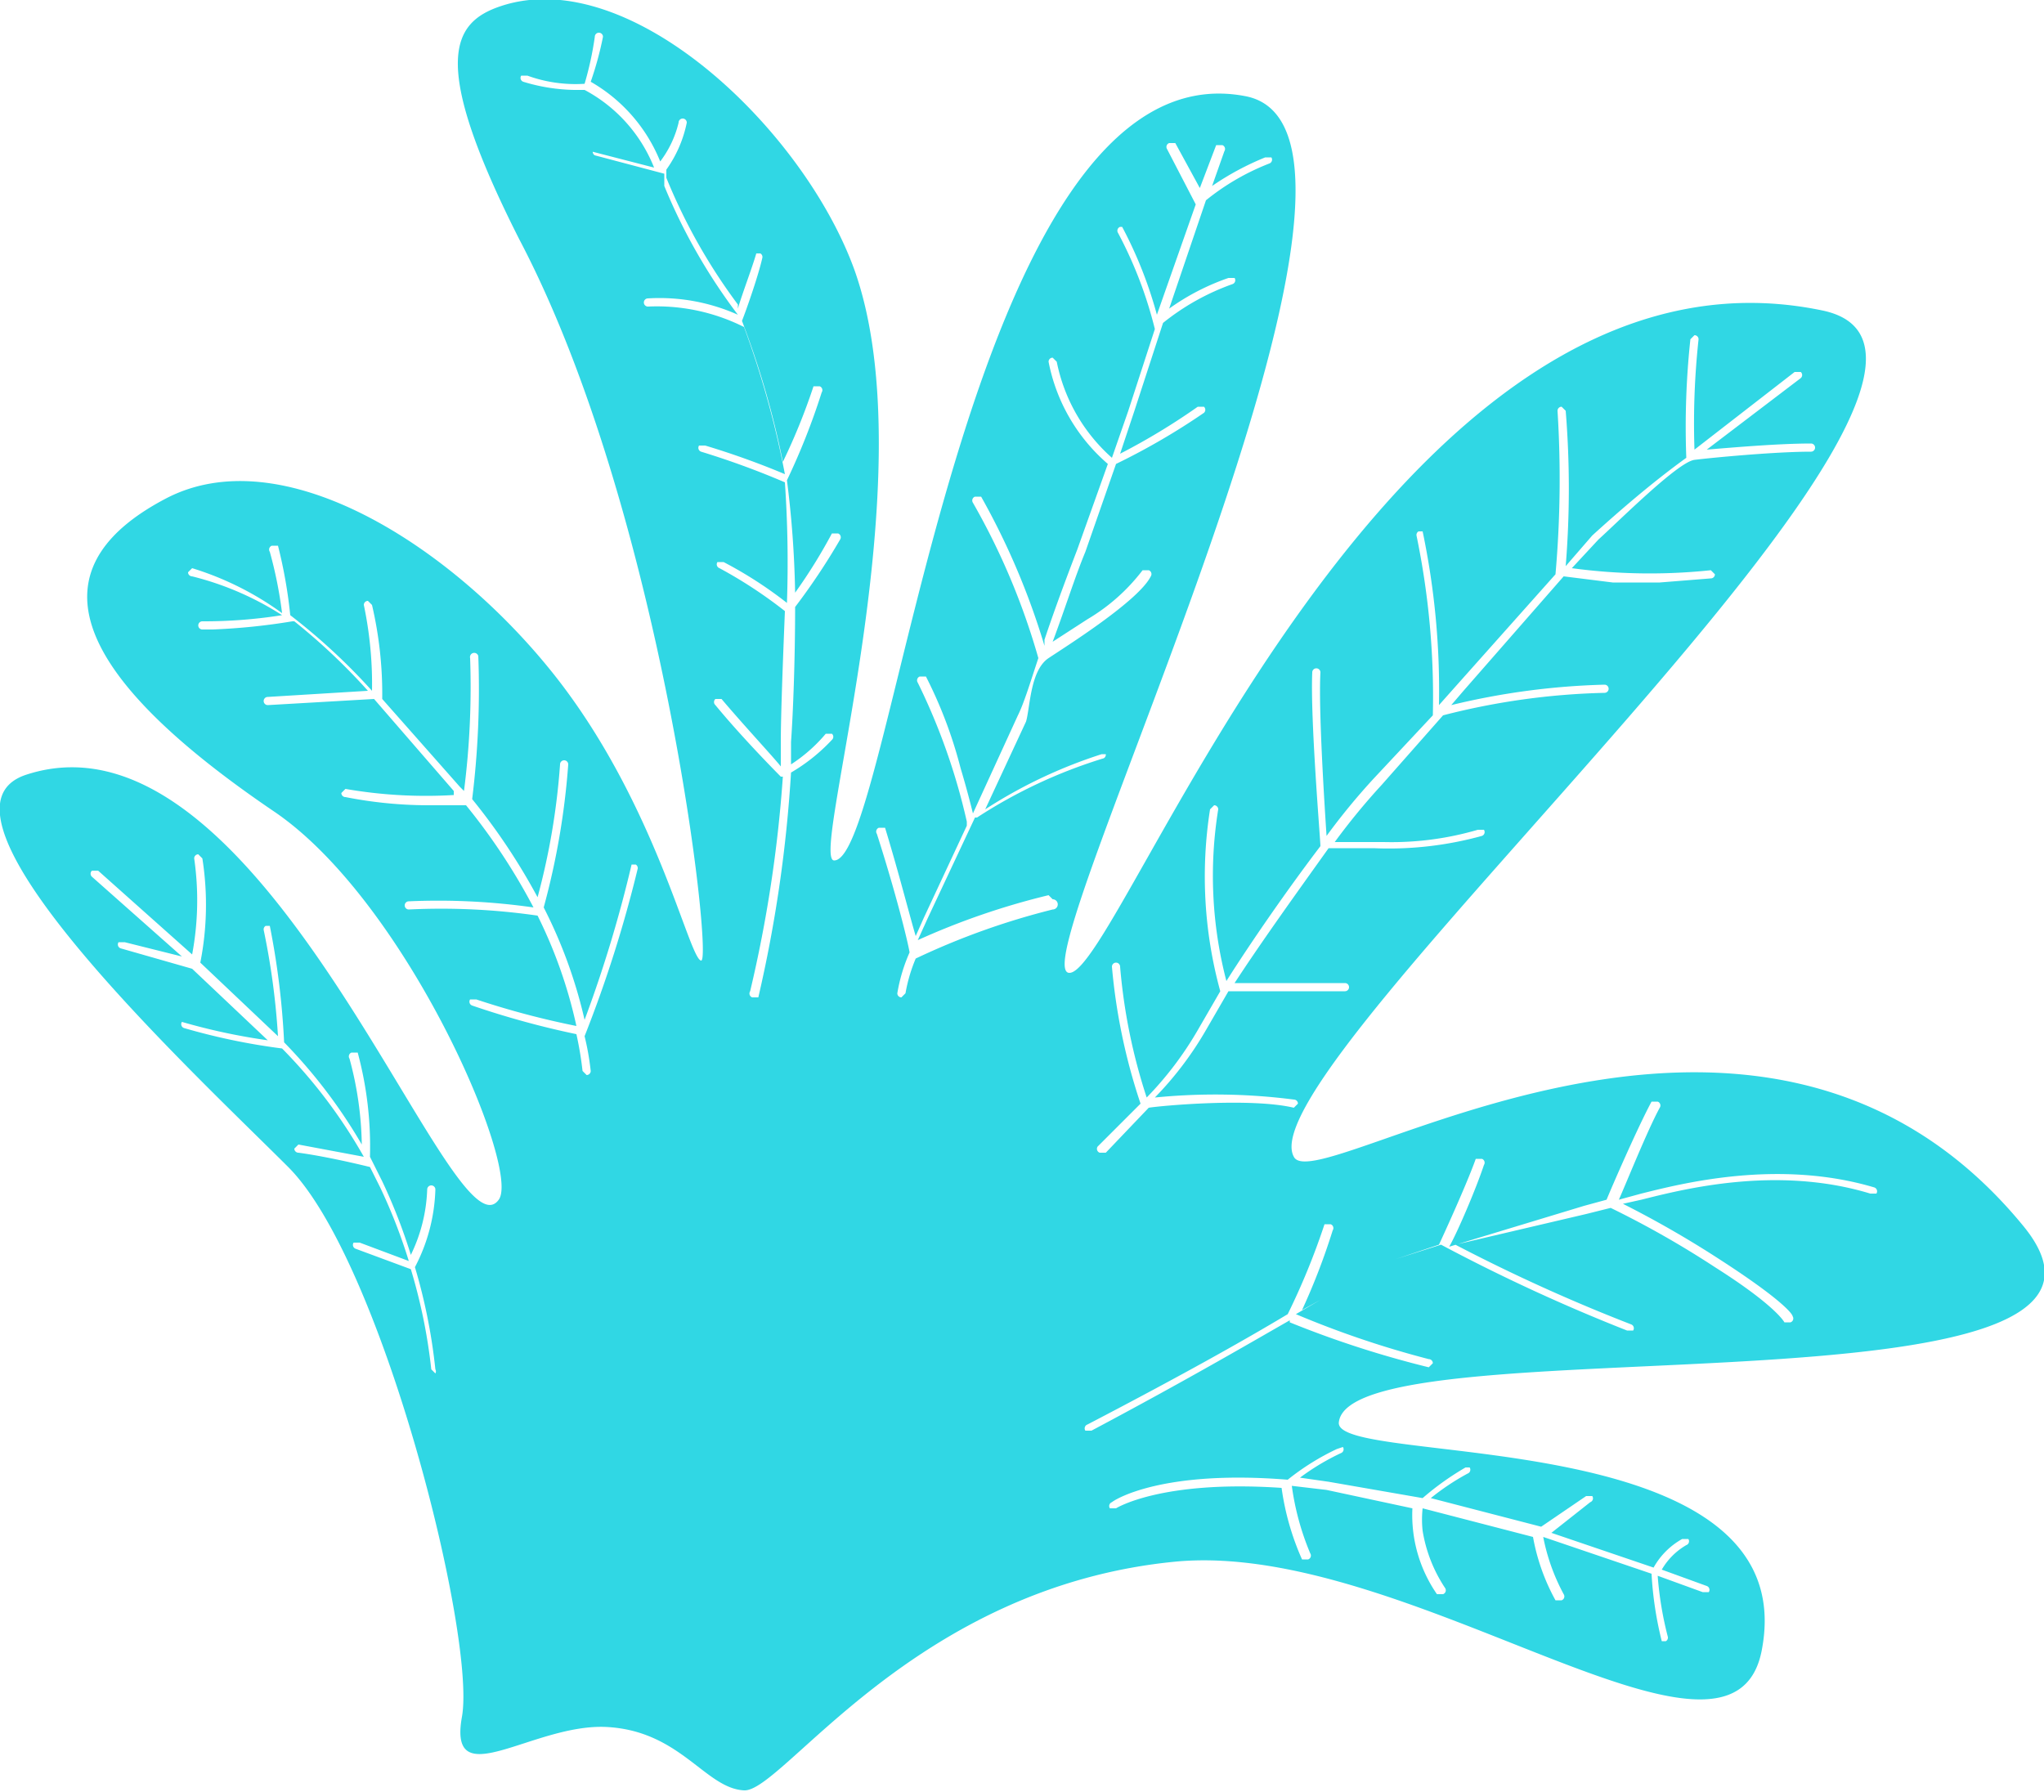<svg id="hoja1" xmlns="http://www.w3.org/2000/svg" viewBox="0 0 100 87.7"><title>m1-hoja1</title><path d="M100.1,61c-13.1-16-34.6-1.2-35.7-3.4-2.5-4.5,37.4-38.9,25.9-41.4C69,11.7,55.9,48.8,53.4,48.6S71.4,7.4,62,5.7C48.2,3.1,44.8,43.2,41.9,43.1c-1.2-.1,4.6-18.8,1-28.9-2.5-6.9-11-15-17.3-12.9-2.4.8-3.5,2.7.9,11.4C33.5,26,36,48.1,35.4,48s-2.2-7.7-7.2-14-13.3-11.6-19-8.6-5.9,7.7,5.3,15.3C21,45.1,26.6,58.2,25.5,59.7,23.2,62.9,14.1,35.1,2.4,38.9c-5.6,1.8,8.2,14.6,12.8,19.2s9.2,23,8.5,26.9,3.5.3,7.1.5,4.8,3,6.7,3.1,8.3-10,21.2-11.2c11.4-1,27.2,12,28.6,4.3,2.1-11.2-20.9-8.9-20.7-11.1C67.1,65.6,108.1,70.8,100.1,61ZM22.4,68.2h0l-.2-.2a27,27,0,0,0-1-4.9l-2.7-1a.2.2,0,0,1-.1-.3h.3l2.4.9a26.7,26.7,0,0,0-1.4-3.6l-.5-1h0s-2-.5-3.5-.7a.2.2,0,0,1-.2-.2l.2-.2,3.2.6a25.1,25.1,0,0,0-4-5.3,31.3,31.3,0,0,1-4.8-1,.2.2,0,0,1-.1-.3H10a30.1,30.1,0,0,0,4.2.9l-3.7-3.5L7,47.4a.2.2,0,0,1-.1-.3h.3l2.8.7L5.6,43.9a.2.2,0,0,1,0-.3h.3l4.6,4.1a14.3,14.3,0,0,0,.1-4.7.2.2,0,0,1,.2-.2l.2.2a14.6,14.6,0,0,1-.1,5.1l3.8,3.6a35.9,35.9,0,0,0-.7-5.2.2.2,0,0,1,.1-.2h.2A38.5,38.5,0,0,1,15,52a25.4,25.4,0,0,1,3.8,5,16.9,16.9,0,0,0-.6-4.2.2.2,0,0,1,.1-.3h.3a17.7,17.7,0,0,1,.6,5.1l.6,1.2a27.1,27.1,0,0,1,1.4,3.6,7.9,7.9,0,0,0,.8-3.2.2.2,0,0,1,.4,0,8.7,8.7,0,0,1-1,3.8,27.5,27.5,0,0,1,1,5A.2.2,0,0,1,22.4,68.2Zm7.4-16.5h-.1q.2.8.3,1.7a.2.2,0,0,1-.2.2h0l-.2-.2q-.1-.9-.3-1.8a42.5,42.5,0,0,1-5.1-1.4.2.2,0,0,1-.1-.3h.3a40.9,40.9,0,0,0,4.9,1.3,23.2,23.2,0,0,0-1.9-5.4,32.9,32.9,0,0,0-6.3-.3.2.2,0,1,1,0-.4,32.9,32.9,0,0,1,6.1.3,30,30,0,0,0-3.3-5H22.1a21,21,0,0,1-4.1-.4.2.2,0,0,1-.2-.2l.2-.2a23,23,0,0,0,5.3.3v-.2l-3.9-4.5-5.2.3h0a.2.2,0,0,1,0-.4l4.9-.3a30.1,30.1,0,0,0-3.6-3.4h-.1a31,31,0,0,1-3.9.4h-.5a.2.2,0,1,1,0-.4,24.4,24.4,0,0,0,3.9-.3h0a14.7,14.7,0,0,0-4.4-1.9.2.2,0,0,1-.2-.2l.2-.2A14.9,14.9,0,0,1,14.9,31a20.7,20.7,0,0,0-.6-3,.2.2,0,0,1,.1-.3h.3a23.4,23.4,0,0,1,.6,3.4,30.1,30.1,0,0,1,4,3.7,18.8,18.8,0,0,0-.4-4.2.2.2,0,0,1,.2-.2l.2.2a19.2,19.2,0,0,1,.5,4.6h0l3.8,4.3.2.2a40,40,0,0,0,.3-6.5.2.2,0,1,1,.4-.1,43.8,43.8,0,0,1-.3,7h0a30.5,30.5,0,0,1,3.2,4.8,34,34,0,0,0,1.1-6.5.2.2,0,1,1,.4,0,36.6,36.6,0,0,1-1.2,7,23.6,23.6,0,0,1,2,5.5A62.9,62.9,0,0,0,32,43.3h.2a.2.2,0,0,1,.1.2A61.8,61.8,0,0,1,29.7,51.7ZM39.8,38.8a66.1,66.1,0,0,1-1.6,11h-.3a.2.2,0,0,1-.1-.3A64.7,64.7,0,0,0,39.4,39h-.1s-1.8-1.8-3.2-3.5a.2.2,0,0,1,0-.3h.3c1.1,1.3,2.5,2.8,2.9,3.3V37.3c0-1.3.1-3.9.2-6.4a22.2,22.2,0,0,0-3.2-2.1.2.2,0,0,1-.1-.3h.3a20,20,0,0,1,3.1,2,57.4,57.4,0,0,0-.1-5.9,40.4,40.4,0,0,0-4.1-1.5.2.2,0,0,1-.1-.3h.3a39.1,39.1,0,0,1,3.9,1.4,45.3,45.3,0,0,0-2-7.2h0a9.5,9.5,0,0,0-4.7-1,.2.2,0,0,1,0-.4,9.4,9.4,0,0,1,4.4.8h0a28.1,28.1,0,0,1-3.6-6.3V9.5l-3.4-.9a.2.2,0,0,1-.1-.2H30l3.1.8a7.4,7.4,0,0,0-3.4-3.8h-.5a9,9,0,0,1-2.5-.4.2.2,0,0,1-.1-.3h.3a6.9,6.9,0,0,0,2.8.4,15.9,15.9,0,0,0,.5-2.3.2.2,0,1,1,.4,0A16.2,16.2,0,0,1,30,5a7.9,7.9,0,0,1,3.4,3.9A5.1,5.1,0,0,0,34.3,7a.2.2,0,0,1,.4,0,6,6,0,0,1-1,2.3v.4a28,28,0,0,0,3.5,6.2v.2c.2-.7.7-2,.9-2.7h.2a.2.2,0,0,1,.1.2c-.2.9-.8,2.6-1,3.1a42.8,42.8,0,0,1,2,6.9,30.1,30.1,0,0,0,1.5-3.7h.3a.2.2,0,0,1,.1.3,33.4,33.4,0,0,1-1.7,4.3A49.5,49.5,0,0,1,40,30a25.9,25.9,0,0,0,1.8-2.9h.3a.2.2,0,0,1,.1.3A32,32,0,0,1,40,30.7c0,2.6-.1,5.2-.2,6.6v1.1a7.6,7.6,0,0,0,1.7-1.5h.3a.2.2,0,0,1,0,.3A8.8,8.8,0,0,1,39.8,38.8Zm12.8,6.7a35.8,35.8,0,0,0-6.7,2.4h0a7.8,7.8,0,0,0-.5,1.7l-.2.2h0a.2.2,0,0,1-.2-.2,8.3,8.3,0,0,1,.6-2c-.1-.6-.7-3-1.6-5.8a.2.2,0,0,1,.1-.3h.3c.7,2.3,1.2,4.3,1.5,5.3l.4-.9,2.1-4.5v-.2A30.6,30.6,0,0,0,46,34.4a.2.2,0,0,1,.1-.3h.3a21.8,21.8,0,0,1,1.7,4.5c.3,1,.5,1.8.6,2.2L50.9,36c.3-.6.6-1.6,1-2.8h0a34,34,0,0,0-3.2-7.6.2.2,0,0,1,.1-.3h.3a35.8,35.8,0,0,1,3.1,7.3v-.3c.5-1.5,1.1-3.1,1.6-4.4l1.5-4.2a8.8,8.8,0,0,1-2.9-5,.2.2,0,0,1,.2-.2l.2.2a8.5,8.5,0,0,0,2.7,4.7l.8-2.3,1.3-4h0a20.4,20.4,0,0,0-1.8-4.7.2.2,0,0,1,.1-.3H56a20.7,20.7,0,0,1,1.7,4.3l1.9-5.4L58.2,8.3a.2.2,0,0,1,.1-.3h.3l1.2,2.2.8-2.1h.3a.2.2,0,0,1,.1.3l-.6,1.7A13.6,13.6,0,0,1,63,8.7h.3a.2.2,0,0,1-.1.3,11.6,11.6,0,0,0-3.1,1.8l-1.8,5.3a11.3,11.3,0,0,1,2.9-1.5h.3a.2.2,0,0,1-.1.3A11.6,11.6,0,0,0,58,16.8l-1.4,4.3-.7,2.1a32.1,32.1,0,0,0,3.8-2.3H60a.2.2,0,0,1,0,.3,33.2,33.2,0,0,1-4.3,2.5L54.2,28c-.5,1.2-1,2.8-1.6,4.4h0l1.7-1.1A9.4,9.4,0,0,0,57,28.9h.3a.2.2,0,0,1,.1.3c-.6,1.2-4.1,3.4-5,4s-.9,2.4-1.1,3.1l-2,4.3A23.8,23.8,0,0,1,55,37.9h.2a.2.2,0,0,1-.1.2,24.4,24.4,0,0,0-6.2,2.9h-.1l-2.3,4.9-.5,1.1a35.9,35.9,0,0,1,6.4-2.2l.2.2A.2.2,0,0,1,52.6,45.5Zm2.2,11.6L56.9,55a29,29,0,0,1-1.4-6.7.2.2,0,1,1,.4,0,27.9,27.9,0,0,0,1.3,6.4,16.7,16.7,0,0,0,2.5-3.3l1.1-1.9h0a21.2,21.2,0,0,1-.5-8.9l.2-.2a.2.2,0,0,1,.2.2,20.4,20.4,0,0,0,.4,8.4c1.2-1.9,3-4.5,4.6-6.6,0-.3-.5-6.2-.4-8.5a.2.2,0,0,1,.4,0c-.1,1.8.2,6.5.3,8a32.3,32.3,0,0,1,2.3-2.8L71.2,36h0a38.9,38.9,0,0,0-.8-8.8.2.2,0,0,1,.1-.2h.2a37.9,37.9,0,0,1,.8,8.5l.8-.9,4.9-5.5h0a53.2,53.2,0,0,0,.1-8,.2.2,0,0,1,.2-.2l.2.2a47.2,47.2,0,0,1,0,7.6L79,27.2c1.1-1,2.8-2.5,4.6-3.8a40.2,40.2,0,0,1,.2-5.8l.2-.2a.2.2,0,0,1,.2.2,38.1,38.1,0,0,0-.2,5.4l4.9-3.8h.3a.2.2,0,0,1,0,.3l-4.6,3.5c1.2-.1,3.5-.3,5.1-.3a.2.2,0,0,1,0,.4c-1.8,0-4.9.3-5.7.4s-3.6,2.9-4.7,3.9l-1.3,1.4a28.4,28.4,0,0,0,6.8.1l.2.2a.2.2,0,0,1-.2.2l-2.5.2H80l-2.4-.3-4.9,5.6-.6.7a35.5,35.5,0,0,1,7.5-1,.2.2,0,1,1,0,.4,34.7,34.7,0,0,0-7.9,1.1l-3,3.4a32.4,32.4,0,0,0-2.3,2.8h2.4a15,15,0,0,0,4.6-.6h.3a.2.2,0,0,1-.1.3,17.1,17.1,0,0,1-5.3.6H66.1c-1.5,2.1-3.3,4.6-4.6,6.6h5.4a.2.2,0,0,1,0,.4H61.2l-1.1,1.9a16.6,16.6,0,0,1-2.5,3.3,30,30,0,0,1,6.8.1.2.2,0,0,1,.2.2l-.2.2h0c-2.1-.5-6.5-.1-7.1,0l-2.1,2.2h-.3A.2.2,0,0,1,54.8,57.1Zm12,14.7a.2.2,0,0,1-.1.3,11.5,11.5,0,0,0-2,1.2l1.4.2,4.6.8a13.7,13.7,0,0,1,2.1-1.5H73a.2.2,0,0,1-.1.3,11.7,11.7,0,0,0-1.8,1.2l5.4,1.4,2.2-1.5H79a.2.2,0,0,1-.1.3L77,76l5,1.7a3.6,3.6,0,0,1,1.4-1.4h.3a.2.2,0,0,1-.1.3,3.3,3.3,0,0,0-1.2,1.2l2.2.8a.2.2,0,0,1,.1.3h-.3l-2.2-.8a16.9,16.9,0,0,0,.5,3,.2.2,0,0,1-.1.2h-.2a17.3,17.3,0,0,1-.5-3.3l-5.3-1.8a9.8,9.8,0,0,0,1,2.8.2.2,0,0,1-.1.3h-.3a10.1,10.1,0,0,1-1.1-3.1h0l-5.4-1.4a5.1,5.1,0,0,0,0,1.1,7.1,7.1,0,0,0,1.1,2.8.2.2,0,0,1-.1.3h-.3a6.8,6.8,0,0,1-1.2-4.2L66,73.9l-1.7-.2a13,13,0,0,0,.9,3.3.2.2,0,0,1-.1.3h-.3a12.9,12.9,0,0,1-1-3.5c-5.9-.4-8.1,1-8.1,1h-.3a.2.2,0,0,1,.1-.3c.1-.1,2.4-1.6,8.6-1.1a12.1,12.1,0,0,1,2.4-1.5Zm-2.6-6.2c-2.1,1.2-5,2.9-9.7,5.4h-.3a.2.2,0,0,1,.1-.3c4.8-2.5,7.8-4.2,9.8-5.4a34.4,34.4,0,0,0,1.8-4.4h.3a.2.2,0,0,1,.1.3,32.1,32.1,0,0,1-1.5,3.9l.9-.5a23.7,23.7,0,0,1,3.7-2l2.1-.7h0s1.3-2.8,1.8-4.2h.3a.2.2,0,0,1,.1.3c-.4,1.2-1.3,3.3-1.7,4L78.6,60l1.1-.3c.2-.5,1.5-3.5,2.2-4.8h.3a.2.2,0,0,1,.1.3c-.6,1.1-1.6,3.6-2,4.5l1.1-.3c2-.5,6.7-1.7,11.4-.3a.2.2,0,0,1,.1.3h-.3c-4.6-1.4-9.2-.2-11.2.3l-.9.2a50.2,50.2,0,0,1,4.7,2.7c3.1,2,3.6,2.7,3.6,2.8a.2.2,0,0,1-.1.3h-.3S88,64.9,85,63a46.6,46.6,0,0,0-5.1-2.9l-1.2.3-6.4,1.5a84.9,84.9,0,0,0,8.6,3.9.2.2,0,0,1,.1.3h-.3a87.5,87.5,0,0,1-9.1-4.2l-2.2.7a23.4,23.4,0,0,0-3.7,2l-1.2.7A46.9,46.9,0,0,0,71,67.5a.2.2,0,0,1,.2.2l-.2.2h0A49.5,49.5,0,0,1,64.2,65.7Z" transform="translate(-1.1 -1)" fill="#1ad3e1" opacity="0.9"/></svg>